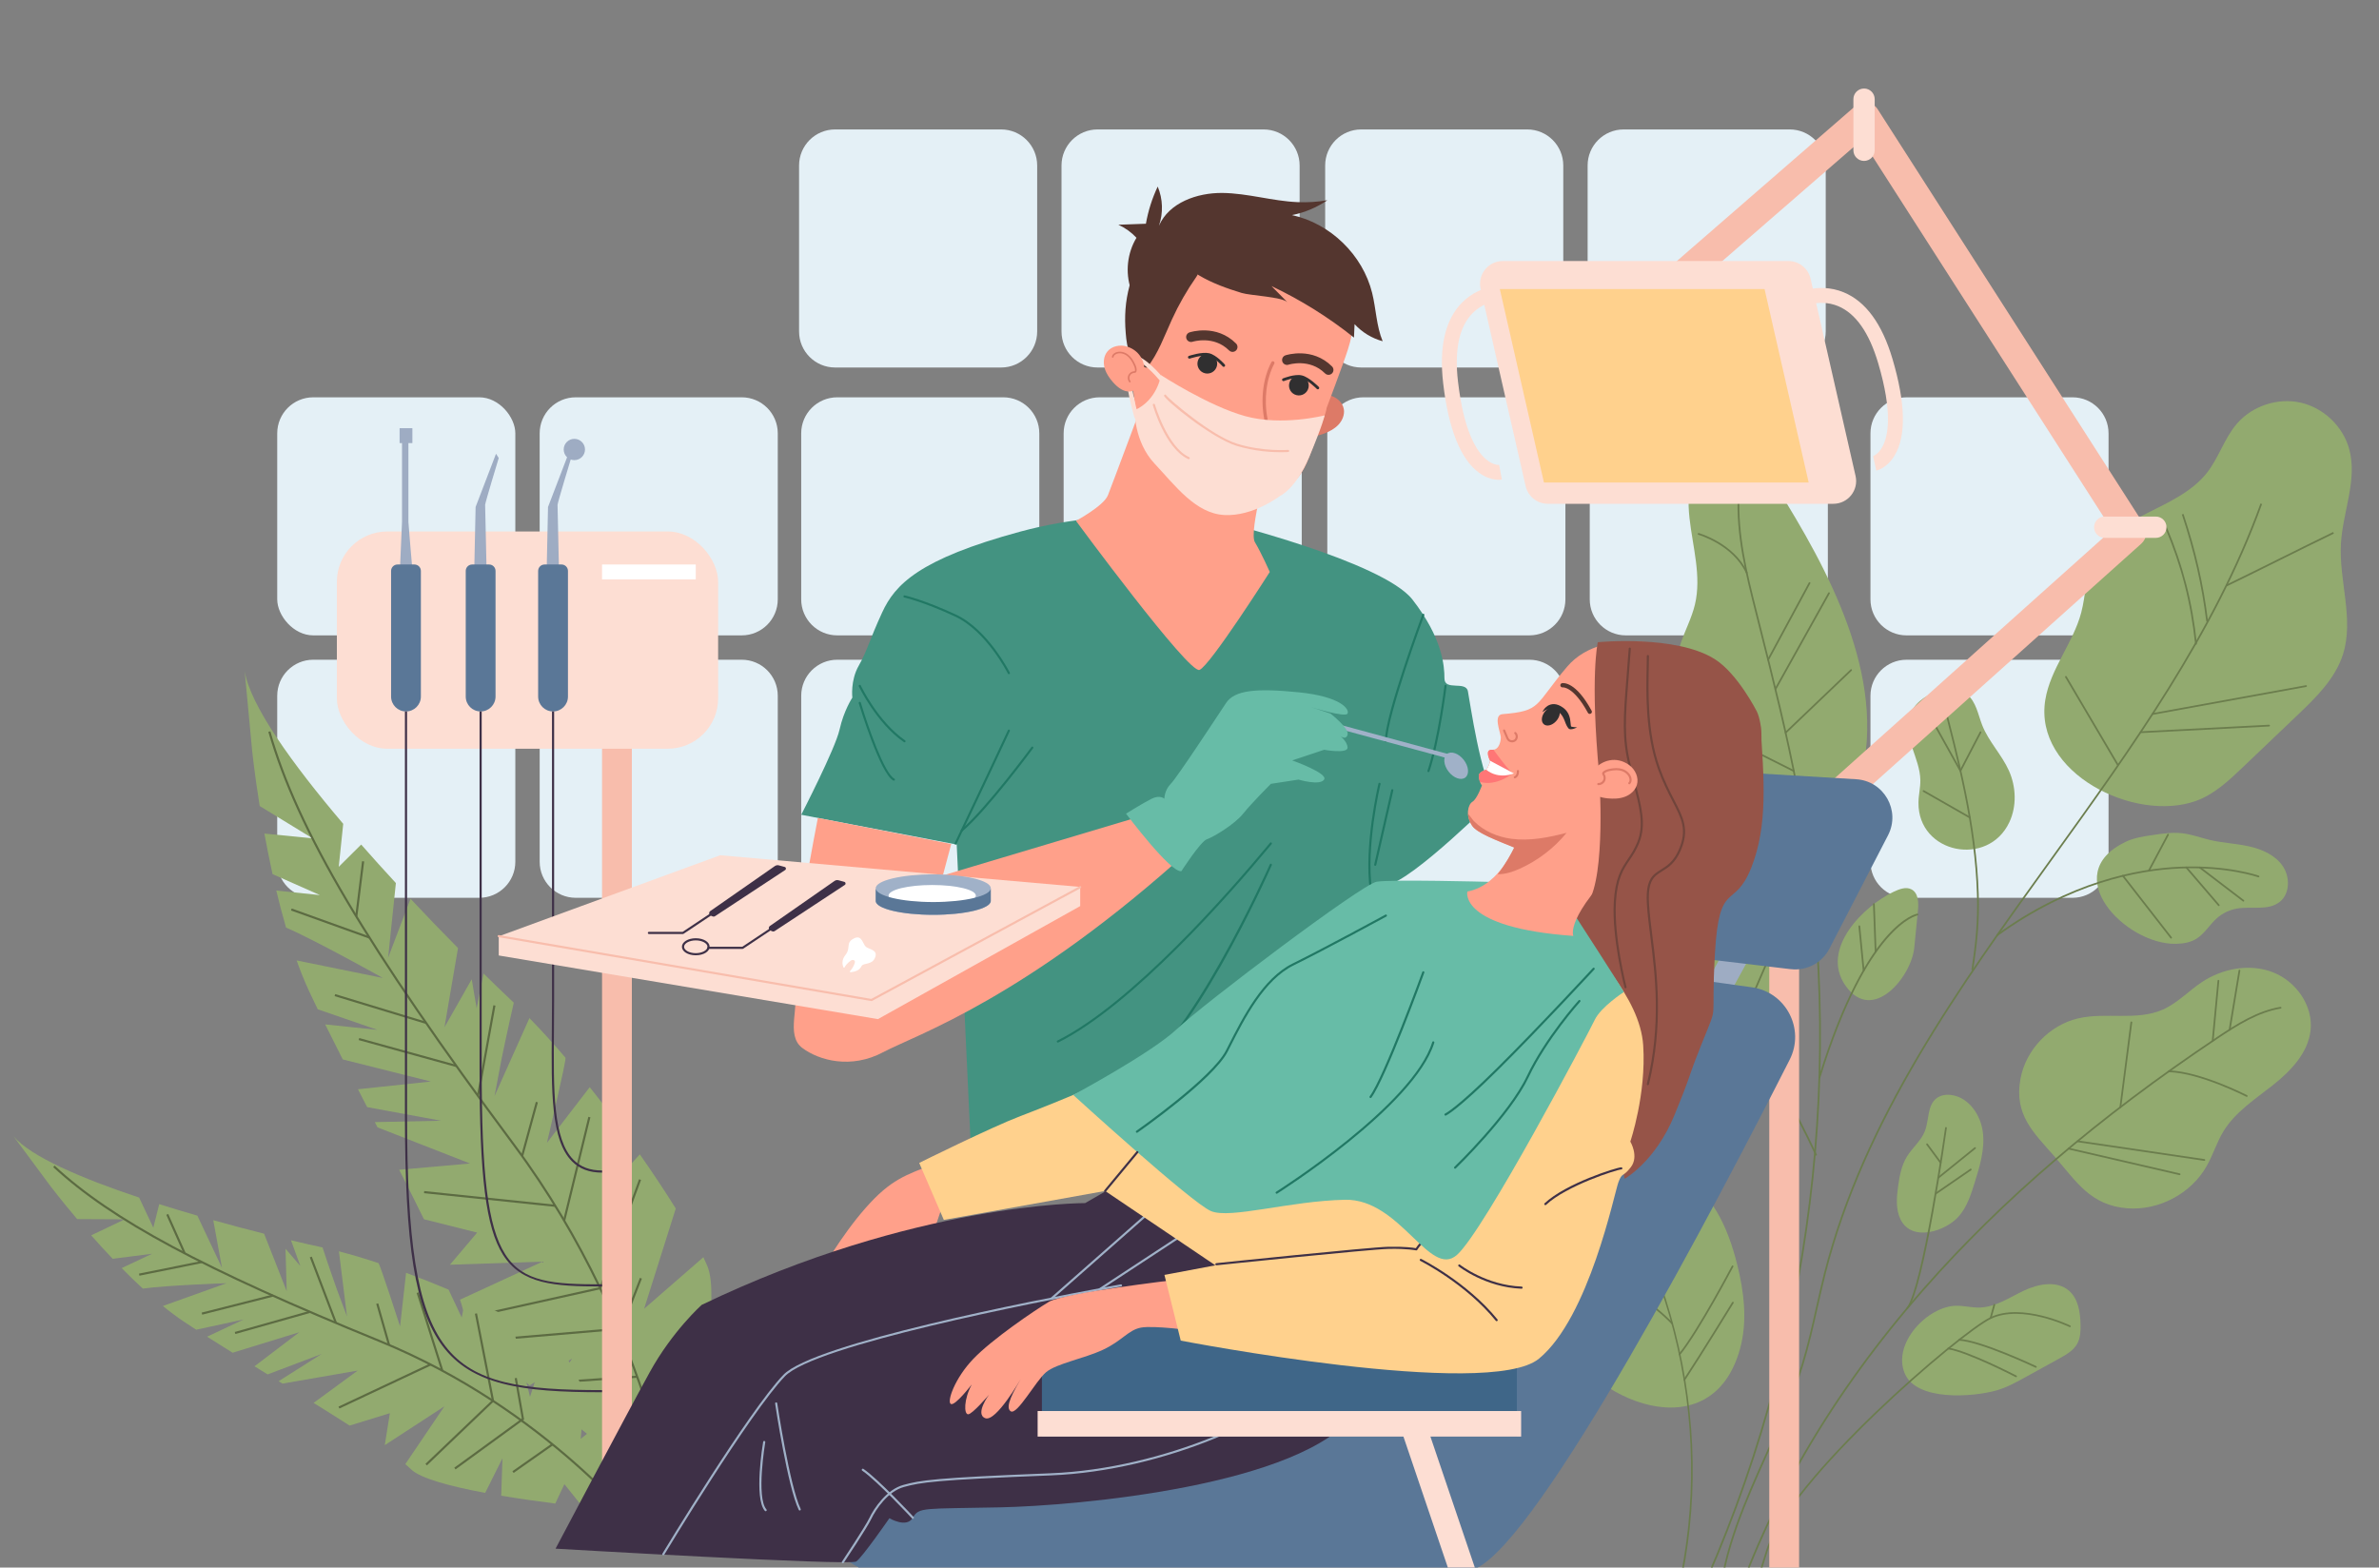 <?xml version="1.0" encoding="UTF-8"?> <svg xmlns="http://www.w3.org/2000/svg" xmlns:xlink="http://www.w3.org/1999/xlink" id="_Layer_" data-name="&amp;lt;Layer&amp;gt;" viewBox="0 0 1711.24 1127.73"><rect x="0" y="0" width="1711.24" height="1127.73" fill="#808080" stroke="none"/><defs><style> .cls-1 { fill: none; } .cls-2 { clip-path: url(#clippath); } .cls-3 { fill: #f8bdac; } .cls-4 { fill: #ffa08a; } .cls-5 { fill: #fff; } .cls-6 { fill: #ffd18d; } .cls-7 { fill: #e4f0f6; } .cls-8 { fill: #fdded3; } .cls-9 { fill: #ff7676; } .cls-10 { fill: #6b7d4d; } .cls-11 { fill: #67bca7; } .cls-12 { fill: #a0b1c8; } .cls-13 { fill: #9eacc3; } .cls-14 { fill: #302f30; } .cls-15 { fill: #92aa6f; } .cls-16 { fill: #dd7a67; } .cls-17 { fill: #217864; } .cls-18 { fill: #3f6688; } .cls-19 { fill: #439381; } .cls-20 { fill: #3e3047; } .cls-21 { fill: #965448; } .cls-22 { fill: #54362f; } .cls-23 { fill: #70443b; } .cls-24 { fill: #5c6b42; } .cls-25 { fill: #5a7797; } .cls-26 { fill: #77443d; } </style><clipPath id="clippath"><polyline class="cls-1" points="1792.04 -41.27 -55.68 -41.27 -55.68 1127.73 1792.04 1127.73"></polyline></clipPath></defs><g><g><path class="cls-7" d="M414.11,285.83h119.43c14.3,0,25.92,11.61,25.92,25.92v119.43c0,14.31-11.61,25.92-25.92,25.92h-119.43c-14.31,0-25.92-11.61-25.92-25.92v-119.43c0-14.31,11.61-25.92,25.92-25.92Z"></path><path class="cls-7" d="M414.11,474.62h119.43c14.3,0,25.92,11.61,25.92,25.92v119.43c0,14.31-11.61,25.92-25.92,25.92h-119.42c-14.31,0-25.92-11.61-25.92-25.92v-119.43c0-14.3,11.61-25.92,25.92-25.92Z"></path><rect class="cls-7" x="199.41" y="285.83" width="171.27" height="171.27" rx="25.92" ry="25.92"></rect><path class="cls-7" d="M225.33,474.62h119.43c14.31,0,25.92,11.61,25.92,25.92v119.43c0,14.31-11.61,25.92-25.92,25.92h-119.43c-14.31,0-25.92-11.61-25.92-25.92v-119.43c0-14.3,11.61-25.92,25.92-25.92Z"></path></g><g><path class="cls-7" d="M791.01,285.83h119.43c14.3,0,25.92,11.61,25.92,25.92v119.43c0,14.3-11.61,25.92-25.92,25.92h-119.43c-14.31,0-25.92-11.61-25.92-25.92v-119.43c0-14.3,11.61-25.92,25.92-25.92Z"></path><path class="cls-7" d="M791.01,474.62h119.43c14.3,0,25.92,11.61,25.92,25.92v119.43c0,14.3-11.61,25.92-25.92,25.92h-119.43c-14.31,0-25.92-11.61-25.92-25.92v-119.43c0-14.3,11.61-25.92,25.92-25.92Z"></path><path class="cls-7" d="M602.23,285.83h119.43c14.3,0,25.92,11.61,25.92,25.92v119.43c0,14.31-11.61,25.92-25.92,25.92h-119.43c-14.3,0-25.92-11.61-25.92-25.92v-119.43c0-14.31,11.61-25.92,25.92-25.92Z"></path><path class="cls-7" d="M602.23,474.62h119.43c14.3,0,25.92,11.61,25.92,25.92v119.43c0,14.31-11.61,25.92-25.92,25.92h-119.42c-14.3,0-25.92-11.61-25.92-25.92v-119.43c0-14.3,11.61-25.92,25.92-25.92Z"></path></g><g><path class="cls-7" d="M1169.44,285.83h119.43c14.3,0,25.92,11.61,25.92,25.92v119.43c0,14.31-11.61,25.92-25.92,25.92h-119.43c-14.31,0-25.92-11.61-25.92-25.92v-119.43c0-14.3,11.61-25.92,25.92-25.92Z"></path><path class="cls-7" d="M1169.44,474.62h119.43c14.3,0,25.92,11.61,25.92,25.92v119.43c0,14.31-11.61,25.92-25.92,25.92h-119.42c-14.31,0-25.92-11.61-25.92-25.92v-119.43c0-14.3,11.61-25.92,25.92-25.92Z"></path><path class="cls-7" d="M980.66,285.83h119.43c14.3,0,25.92,11.61,25.92,25.92v119.43c0,14.31-11.61,25.92-25.92,25.92h-119.43c-14.3,0-25.92-11.61-25.92-25.92v-119.43c0-14.31,11.61-25.92,25.92-25.92Z"></path><path class="cls-7" d="M980.66,474.62h119.43c14.3,0,25.92,11.61,25.92,25.92v119.43c0,14.31-11.61,25.92-25.92,25.92h-119.42c-14.3,0-25.92-11.61-25.92-25.92v-119.43c0-14.3,11.61-25.92,25.92-25.92Z"></path></g><g><path class="cls-7" d="M789.48,93.12h119.43c14.3,0,25.92,11.61,25.92,25.92v119.43c0,14.31-11.61,25.92-25.92,25.92h-119.43c-14.3,0-25.92-11.61-25.92-25.92V119.04c0-14.3,11.61-25.92,25.92-25.92Z"></path><path class="cls-7" d="M600.7,93.12h119.43c14.3,0,25.92,11.61,25.92,25.92v119.43c0,14.3-11.61,25.92-25.92,25.92h-119.43c-14.3,0-25.92-11.61-25.92-25.92V119.04c0-14.31,11.61-25.92,25.92-25.92Z"></path></g><g><path class="cls-7" d="M1167.91,93.12h119.43c14.31,0,25.92,11.61,25.92,25.92v119.42c0,14.31-11.61,25.92-25.92,25.92h-119.43c-14.3,0-25.92-11.61-25.92-25.92V119.04c0-14.3,11.61-25.92,25.92-25.92Z"></path><path class="cls-7" d="M979.13,93.12h119.43c14.3,0,25.92,11.61,25.92,25.92v119.43c0,14.31-11.61,25.92-25.92,25.92h-119.43c-14.31,0-25.92-11.62-25.92-25.92V119.04c0-14.3,11.61-25.92,25.92-25.92Z"></path></g><g><path class="cls-7" d="M1371.35,285.83h119.43c14.31,0,25.92,11.61,25.92,25.92v119.43c0,14.31-11.61,25.92-25.92,25.92h-119.42c-14.3,0-25.92-11.61-25.92-25.92v-119.43c0-14.3,11.61-25.91,25.91-25.91Z"></path><path class="cls-7" d="M1371.35,474.62h119.43c14.3,0,25.92,11.61,25.92,25.92v119.43c0,14.31-11.61,25.92-25.92,25.92h-119.42c-14.31,0-25.92-11.61-25.92-25.92v-119.43c0-14.3,11.61-25.91,25.91-25.91Z"></path></g></g><g class="cls-2"><g><path class="cls-15" d="M1471.21,503.48c3.63-22.4,20.01-40.79,25.83-62.73,3.45-13.04,3.12-27.16,8.91-39.34,14.82-31.16,60.12-34.09,81.48-61.2,8.56-10.86,12.55-24.85,21.56-35.34,11.03-12.86,29.39-18.93,45.92-15.2,16.52,3.73,30.49,17.12,34.92,33.46,5.99,22.11-4.62,45.04-5.96,67.91-1.56,26.72,9.58,54.26,1.45,79.76-5.58,17.5-19.36,30.94-32.66,43.62-13.15,12.54-26.31,25.09-39.46,37.63-10.06,9.6-20.54,19.46-33.62,24.15-44.07,15.81-116.9-20.03-108.37-72.72Z"></path><path class="cls-15" d="M1445.37,591.47c5.38-11.53,4.87-25.39-.32-37-5.16-11.54-14.53-20.87-19.17-32.62-3.11-7.85-4.41-17.17-11.09-22.34-6-4.64-14.57-4.28-21.76-1.87-8.61,2.88-16.71,8.92-19.5,17.56-4.84,15.03,7.57,30.25,7.8,46.03,.08,5.41-1.3,10.76-1.35,16.17-.38,36.79,50.13,46.78,65.4,14.05Z"></path><path class="cls-15" d="M1231.58,557.27c-24.48-24-33.58-62.44-22.48-94.86,3.16-9.24,7.81-17.99,10.08-27.49,4.86-20.35-1.63-41.44-3.91-62.24-1.2-11.04-1.12-22.61,3.48-32.72,4.61-10.1,14.65-18.36,25.75-18,14.37,.46,24.41,13.91,32.03,26.1,20.29,32.46,39.63,65.82,52.6,101.84,12.7,35.27,19.07,74.17,9.12,110.31-12.06,43.82-84.08,19.2-106.67-2.95Z"></path><path class="cls-15" d="M1362.14,641.55c4.05-1.9,8.85-3.81,12.81-1.72,5.07,2.67,5.2,9.76,4.63,15.45-.88,8.84-1.75,17.68-2.63,26.52-2.08,21.04-29.94,54.84-49.33,27.48-18.82-26.55,13.2-57.7,34.52-67.73Z"></path><path class="cls-15" d="M1280.44,693.16c-4.81-20.7-18.58-39.15-37.06-49.66-8.52-4.84-17.88-8.02-26.51-12.64-8.82-4.71-16.84-10.88-25.92-15.04-9.09-4.16-19.89-6.13-29.01-2.02-14.24,6.42-18.77,25.58-13.95,40.44,4.8,14.86,16.38,26.38,27.5,37.34,4.16,4.1,8.39,8.32,11.01,13.55,2.93,5.85,3.62,12.52,5.12,18.89,4.16,17.64,15.63,34.04,32.16,41.46,46.94,21.08,65.03-36.35,56.67-72.34Z"></path><path class="cls-15" d="M1119.6,957.59c-4.05-8.61-6.89-18.19-5.43-27.6,1.57-10.06,7.82-18.77,10.44-28.6,5.35-20.1-5.02-40.54-12.39-59.98-7.37-19.45-10.68-44.45,4.73-58.41,15.01-13.59,39.94-8.12,55.3,5.06,15.36,13.18,24.43,32.04,36.33,48.43,8.57,11.81,18.73,22.49,26.2,35.02,7.03,11.8,11.49,24.96,14.82,38.29,4.93,19.71,7.44,40.63,2.11,60.23-20.21,74.38-107.91,38.95-132.12-12.43Z"></path><path class="cls-15" d="M1367.1,877.3c-3.56-7.27-2.88-15.83-1.77-23.85,1.02-7.4,2.41-14.96,6.31-21.33,3.93-6.43,10.25-11.39,12.97-18.42,3.09-7.99,1.61-18.53,8.46-23.66,3.1-2.32,7.26-2.81,11.08-2.19,12.21,1.99,20.58,14.32,22.13,26.59,1.55,12.27-2.18,24.53-5.86,36.33-2.65,8.5-5.43,17.25-11.21,24.02-9.42,11.04-34.02,19.05-42.12,2.5Z"></path><path class="cls-15" d="M1453.35,776.11c3.83-20.86,20.84-38.67,41.49-43.47,20-4.64,42.1,1.99,60.88-6.31,10.51-4.64,18.55-13.42,28.12-19.78,14.88-9.87,34.41-13.55,51.06-7.08,16.65,6.46,29.08,24.04,27.12,41.79-1.8,16.24-14.21,29.18-27.01,39.33-12.8,10.15-27.1,19.3-35.62,33.24-4.86,7.96-7.55,17.07-12.16,25.17-11.22,19.74-34.36,32.03-57,30.27-26.64-2.06-36.78-19.44-52.43-37.32-15.06-17.21-29.21-29.93-24.45-55.84Z"></path><path class="cls-15" d="M1407.56,939.38c5.51,.01,10.96,1.45,16.48,1.3,11.44-.32,21.44-7.28,31.79-12.18,10.35-4.9,23.75-7.44,32.41,.05,6.61,5.72,8.08,15.32,8.31,24.06,.13,4.82-.04,9.88-2.38,14.1-2.71,4.9-7.87,7.84-12.77,10.55-8.15,4.5-16.29,8.99-24.44,13.48-6.81,3.76-13.69,7.55-21.18,9.64-16.64,4.65-56.93,7.82-65.6-12.14-9.39-21.62,16.55-48.9,37.38-48.86Z"></path><path class="cls-15" d="M1564.97,679.01c5.05-.08,10.24-.85,14.58-3.43,6.14-3.64,9.77-10.31,15.11-15.03,4.04-3.57,9.09-5.99,14.41-6.91,10.42-1.79,22.52,1.75,30.78-4.83,7.43-5.93,7.5-18,2.09-25.83-5.4-7.82-14.77-12-24.05-14.07-9.28-2.08-18.89-2.43-28.15-4.6-6.65-1.56-13.1-4.04-19.88-4.84-7.08-.83-14.23,.21-21.28,1.25-6.74,.99-13.59,2.03-19.72,4.97-48.82,23.46,.07,73.88,36.1,73.31Z"></path><path class="cls-10" d="M1235.98,1152.88l1.25,.1c3.02-37.56,18.85-72.79,34.15-106.85,9.35-20.82,19.03-42.34,25.79-64.33,4.14-13.47,7.27-27.44,10.31-40.95,1.82-8.1,3.71-16.48,5.78-24.66,28.14-110.77,96.77-205.98,163.13-298.06,57.57-79.88,117.11-162.47,150.76-255.5l-1.17-.42c-33.59,92.86-93.07,175.39-150.59,255.19-66.44,92.18-135.14,187.49-163.34,298.48-2.08,8.2-3.97,16.59-5.79,24.7-3.03,13.48-6.16,27.43-10.28,40.85-6.74,21.92-16.39,43.41-25.73,64.19-15.35,34.16-31.22,69.48-34.26,107.26Z"></path><path class="cls-10" d="M1587.04,447.2l1.23-.15c-3.28-26.55-8.73-50.4-17.65-77.33l-1.18,.39c8.89,26.85,14.32,50.62,17.6,77.09Z"></path><path class="cls-10" d="M1579.39,463.79c.08,.03,.18,.04,.27,.03,.34-.04,.59-.34,.56-.69-3.07-29.69-9.95-56.37-21.64-83.95-.13-.32-.5-.46-.82-.33-.32,.14-.46,.5-.33,.82,11.64,27.46,18.49,54.02,21.55,83.59,.02,.25,.19,.45,.41,.52Z"></path><path class="cls-10" d="M1601.8,421.82c12.44-6.03,25.69-12.61,38.5-18.98,12.81-6.36,26.06-12.94,38.49-18.97l-.55-1.12c-12.44,6.03-25.69,12.61-38.5,18.98-12.81,6.36-26.05,12.94-38.49,18.97l.54,1.12Z"></path><path class="cls-10" d="M1523.08,550.72c.17,.06,.36,.05,.52-.05,.3-.18,.4-.56,.22-.85l-37.26-63.2c-.17-.3-.56-.39-.86-.22-.29,.17-.39,.55-.22,.85l37.26,63.2c.08,.13,.2,.23,.33,.27Z"></path><path class="cls-10" d="M1548.18,514.24c.1,.04,.21,.05,.32,.03l110.41-20.1c.34-.06,.56-.38,.5-.72-.06-.34-.38-.56-.72-.5l-110.41,20.1c-.34,.06-.56,.39-.5,.72,.04,.22,.2,.4,.4,.47Z"></path><path class="cls-10" d="M1539.56,527.35c.08,.03,.16,.04,.24,.04l92.41-4.75c.34-.02,.61-.31,.59-.66-.02-.34-.31-.61-.66-.59l-92.41,4.75c-.34,.02-.61,.31-.59,.65,.01,.26,.18,.47,.41,.55Z"></path><path class="cls-10" d="M1418.53,698.03s.08,.02,.12,.03c.34,.05,.66-.18,.71-.52,2.95-19.25,4.53-34.31,3.93-54.32-1.49-49.28-14.01-97.11-26.12-143.37-.09-.33-.43-.53-.76-.44-.33,.08-.53,.43-.44,.76,12.09,46.19,24.59,93.95,26.08,143.09,.6,19.92-.98,34.92-3.92,54.1-.04,.3,.13,.58,.41,.68Z"></path><path class="cls-10" d="M1409.94,555.13c.07,.03,.14,.04,.22,.04,.23,0,.44-.13,.54-.34l14.47-27.77c.16-.31,.04-.68-.26-.84-.3-.15-.68-.04-.84,.26l-13.93,26.75-25.56-45.84c-.17-.3-.54-.4-.85-.24-.3,.17-.41,.55-.24,.85l26.12,46.84c.08,.13,.2,.23,.34,.28Z"></path><path class="cls-10" d="M1416.65,588.68c.28,.1,.59-.01,.75-.28,.17-.3,.07-.68-.23-.85l-33.22-19.01c-.29-.16-.68-.07-.85,.23-.17,.3-.07,.68,.23,.85l33.22,19.01s.06,.03,.1,.05Z"></path><path class="cls-10" d="M1436.44,673.33c.19,.07,.4,.04,.57-.08,52.23-37.78,100.41-47.21,131.64-48.47,33.52-1.35,55.15,6.16,55.72,6.36t.01,0c.32,.11,.68-.05,.79-.38,.12-.32-.05-.68-.38-.8,0,0,0,0,0,0-.57-.2-22.43-7.79-56.19-6.43-31.39,1.27-79.84,10.74-132.32,48.7-.28,.2-.34,.59-.14,.87,.08,.11,.18,.18,.3,.23Z"></path><path class="cls-10" d="M1613.49,648.59c.25,.09,.54,.01,.7-.21,.21-.27,.16-.66-.12-.87l-31.37-23.93c-.27-.21-.67-.16-.87,.12-.21,.27-.16,.66,.11,.87l31.37,23.93c.05,.04,.11,.07,.17,.09Z"></path><path class="cls-10" d="M1595.79,651.81c.2,.07,.44,.04,.61-.11,.26-.23,.29-.62,.06-.88l-23.33-27.18c-.22-.26-.62-.29-.88-.07-.26,.23-.29,.62-.07,.88l23.33,27.18c.07,.08,.17,.14,.27,.18Z"></path><path class="cls-10" d="M1545.52,626.94c.29,.1,.61-.02,.76-.29l13.77-25.9c.16-.3,.05-.68-.25-.84-.3-.15-.68-.05-.84,.25l-13.77,25.9c-.16,.31-.05,.68,.25,.84,.03,.01,.06,.03,.08,.04Z"></path><path class="cls-10" d="M1561.49,675.19c.19,.07,.41,.04,.59-.09,.27-.21,.32-.6,.11-.87l-34.7-44.58c-.21-.27-.6-.32-.88-.11-.27,.21-.32,.6-.11,.87l34.7,44.57c.08,.1,.17,.17,.28,.21Z"></path><path class="cls-10" d="M1220.18,1153c.3,.1,.64-.03,.77-.33,83.53-181.1,109.29-388.79,72.54-584.82-7.41-39.53-17.43-79.18-27.12-117.53l-2.83-11.21c-6.43-25.5-13.72-54.4-12.27-83.07,.02-.34-.24-.63-.59-.65-.34-.02-.64,.25-.66,.59-1.45,28.87,5.86,57.86,12.31,83.44l2.83,11.21c9.68,38.33,19.7,77.96,27.1,117.45,36.7,195.77,10.97,403.19-72.45,584.07-.14,.31,0,.68,.31,.83,.02,0,.04,.02,.06,.02Z"></path><path class="cls-10" d="M1256.22,412.58c.15,.05,.32,.05,.47-.02,.31-.14,.45-.51,.3-.83-9.69-20.92-34.77-28.15-35.01-28.22-.33-.09-.68,.1-.77,.43-.09,.33,.09,.68,.43,.77,.25,.07,24.78,7.16,34.22,27.54,.08,.16,.21,.27,.36,.32Z"></path><path class="cls-10" d="M1271.64,475.18c.28,.1,.61-.02,.75-.29l29.79-55.18c.16-.3,.05-.68-.25-.84-.3-.15-.68-.05-.85,.25l-29.79,55.18c-.16,.3-.05,.68,.25,.84,.03,.02,.06,.03,.09,.04Z"></path><path class="cls-10" d="M1276.87,496.37c.28,.1,.6-.02,.75-.28l38.54-69.06c.17-.3,.06-.68-.24-.85-.3-.16-.68-.06-.85,.24l-38.54,69.06c-.17,.3-.06,.68,.24,.85,.03,.02,.06,.03,.1,.05Z"></path><path class="cls-10" d="M1284.2,527.69c.22,.07,.47,.03,.64-.14l47.14-45.04c.25-.24,.26-.63,.02-.88-.23-.25-.63-.26-.88-.02l-47.14,45.04c-.25,.24-.26,.63-.02,.88,.07,.07,.15,.12,.24,.16Z"></path><path class="cls-10" d="M1290.09,555.24c.29,.1,.62-.02,.76-.31,.15-.31,.03-.69-.28-.84l-77.2-38.72c-.3-.16-.68-.03-.84,.28-.15,.31-.03,.68,.28,.84l77.19,38.72s.05,.02,.07,.03Z"></path><path class="cls-10" d="M1306.09,831.34c.15,.05,.32,.05,.47-.02,.31-.14,.45-.52,.3-.83-30.27-65.2-71.16-124.25-121.55-175.52-.24-.24-.64-.25-.88,0-.24,.24-.25,.64,0,.88,50.29,51.16,91.1,110.1,121.31,175.17,.08,.16,.21,.27,.36,.32Z"></path><path class="cls-10" d="M1211.21,684.77c.1,.04,.22,.05,.33,.02,.34-.07,.55-.4,.49-.73-3.9-19.19-1.1-52.77-1.07-53.1,.03-.34-.22-.65-.57-.68-.35-.03-.64,.23-.68,.57-.03,.34-2.84,34.1,1.09,53.46,.05,.22,.21,.39,.41,.46Z"></path><path class="cls-10" d="M1222.38,698.03c.1,.04,.2,.05,.31,.03,.34-.06,.57-.38,.51-.72-4.36-26.5,.94-56.61,.99-56.92,.06-.34-.17-.66-.5-.72-.34-.06-.66,.16-.72,.5-.05,.3-5.39,30.63-1,57.34,.04,.23,.2,.41,.41,.49Z"></path><path class="cls-10" d="M1251.74,736.85c.3,.11,.65-.04,.78-.34l21.62-49.89c.13-.32,0-.68-.33-.82-.3-.15-.69,0-.82,.33l-21.62,49.88c-.14,.32,0,.68,.32,.82,.01,0,.03,.01,.04,.02Z"></path><path class="cls-10" d="M1194.38,722.95c.08,.03,.18,.04,.27,.03l43.99-4.56c.34-.04,.59-.34,.55-.68-.04-.35-.35-.59-.68-.56l-43.99,4.56c-.34,.04-.59,.34-.56,.68,.03,.24,.2,.44,.41,.52Z"></path><path class="cls-10" d="M1308.54,775.83s.02,0,.03,0c.33,.1,.68-.08,.78-.41,33.87-109.97,69.71-116.85,70.07-116.91,.34-.05,.57-.37,.52-.71-.06-.34-.38-.57-.71-.52-.38,.06-9.43,1.64-22.77,17.02-12.21,14.08-30.51,42.99-48.3,100.75-.1,.32,.08,.66,.39,.77Z"></path><path class="cls-10" d="M1348.96,685.28c.07,.03,.15,.04,.23,.04,.35-.01,.61-.3,.6-.65l-1.26-34.29c0-.34-.3-.61-.65-.6-.34,.01-.61,.3-.6,.65l1.27,34.29c.01,.26,.18,.48,.42,.56Z"></path><path class="cls-10" d="M1340.34,698.82c.08,.03,.17,.04,.26,.03,.35-.04,.6-.34,.56-.68l-3.11-31.88c-.04-.34-.34-.6-.68-.56-.34,.03-.59,.34-.56,.68l3.11,31.88c.02,.25,.19,.45,.41,.53Z"></path><path class="cls-10" d="M1206.93,1145.39s.05,.02,.07,.02c.34,.08,.67-.13,.75-.46,14.04-60.32,13.05-125.08-2.85-187.29-15.91-62.21-46.13-119.5-87.4-165.67-.22-.25-.62-.28-.88-.05-.26,.23-.28,.62-.05,.88,84.11,94.1,118.58,228.92,89.97,351.84-.07,.31,.11,.62,.4,.73Z"></path><path class="cls-10" d="M1166.18,862.71c.1,.04,.21,.05,.32,.02,.34-.06,.56-.39,.49-.73l-15.88-81.98c-.07-.34-.4-.56-.73-.49-.34,.07-.56,.39-.49,.73l15.88,81.98c.05,.23,.21,.4,.41,.47Z"></path><path class="cls-10" d="M1189.55,912.85c.27,.09,.58,0,.74-.26l32.01-52.5c.18-.3,.08-.68-.21-.86-.3-.17-.68-.08-.86,.21l-32.01,52.51c-.18,.3-.09,.68,.21,.86,.04,.02,.08,.04,.12,.06Z"></path><path class="cls-10" d="M1202.57,952.66c.22,.08,.47,.03,.64-.14,.25-.24,.26-.63,.02-.88-27.89-29.01-75.5-45.32-75.96-45.48-.33-.11-.68,.07-.79,.39-.11,.32,.09,.66,.39,.79,.47,.18,47.79,16.37,75.47,45.16,.07,.07,.15,.12,.24,.16Z"></path><path class="cls-10" d="M1207.94,974.9c.24,.09,.52,.02,.69-.2,14.03-17.47,37.93-62.94,38.18-63.4,.16-.3,.04-.68-.26-.84-.3-.15-.68-.04-.84,.26-.24,.46-24.09,45.82-38.04,63.2-.22,.27-.18,.66,.09,.87,.06,.05,.12,.08,.18,.1Z"></path><path class="cls-10" d="M1211.39,993.23c.26,.09,.57,0,.72-.25,12.89-19.62,34.69-55.18,34.91-55.53,.18-.29,.09-.68-.21-.86-.3-.17-.67-.09-.86,.21-.21,.36-22.01,35.9-34.88,55.5-.19,.29-.11,.67,.18,.86,.04,.03,.09,.05,.14,.07Z"></path><path class="cls-10" d="M1249.04,1177.7c.27,.1,.59,0,.74-.27,.24-.4,6.04-10.42,21.62-61.14,15.92-51.82,139.09-157.16,160.76-167.52,22.25-10.63,56.17,5.8,56.51,5.96,.3,.15,.68,.02,.83-.28,.15-.31,.03-.68-.28-.83-.35-.17-34.82-16.85-57.6-5.97-21.75,10.39-145.42,116.2-161.41,168.28-15.53,50.58-21.44,60.78-21.5,60.87-.18,.3-.08,.68,.22,.85,.04,.02,.08,.04,.11,.05Z"></path><path class="cls-10" d="M1409.05,964.46c.05,.02,.11,.03,.17,.03,15.43,.81,54.55,19.25,54.95,19.44,.28,.15,.68,.02,.83-.3,.15-.31,.02-.68-.29-.83-1.61-.76-39.74-18.73-55.41-19.55-.34-.02-.64,.24-.66,.59-.01,.28,.16,.53,.42,.62Z"></path><path class="cls-10" d="M1449.99,990.76c.29,.1,.62-.02,.76-.3,.16-.31,.04-.68-.27-.84-1.41-.73-34.68-17.89-48.96-20.12-.34-.06-.66,.18-.71,.52-.05,.34,.2,.66,.52,.71,14.08,2.21,48.23,19.82,48.58,20,.03,.01,.05,.03,.08,.04Z"></path><path class="cls-10" d="M1431.69,948.79s.03,0,.04,.01c.33,.09,.67-.1,.77-.43l2.64-9.55c.09-.33-.14-.69-.43-.77-.33-.09-.68,.1-.77,.43l-2.64,9.55c-.09,.32,.09,.65,.39,.75Z"></path><path class="cls-10" d="M1232.67,1176.96h0c1.58,.55,3.16,.45,4.68-.31,4.21-2.09,6.51-8.33,7.12-10.19,27.27-83.82,74.3-164.13,139.79-238.71,56.41-64.24,125.46-123.33,211.09-180.66,14.6-9.78,29.04-18.78,45.22-21.51,.34-.06,.57-.38,.51-.72-.06-.34-.38-.56-.72-.51-16.42,2.78-30.99,11.85-45.71,21.71-85.72,57.39-154.84,116.56-211.33,180.88-65.6,74.7-112.72,155.16-140.04,239.14-1.17,3.6-3.49,7.98-6.49,9.46-1.21,.6-2.46,.68-3.72,.25-.32-.11-.68,.06-.79,.38-.11,.32,.06,.68,.38,.79Z"></path><path class="cls-10" d="M1603.58,741.41s.07,.02,.11,.03c.34,.05,.66-.17,.72-.51l7.07-42.61c.06-.34-.18-.67-.51-.72-.34-.06-.66,.18-.72,.52l-7.08,42.61c-.05,.3,.13,.59,.41,.69Z"></path><path class="cls-10" d="M1591.4,749.45s.09,.03,.15,.03c.34,.03,.64-.22,.68-.56l4.12-43.31c.03-.34-.21-.64-.56-.68-.34-.03-.65,.22-.68,.56l-4.12,43.31c-.03,.29,.15,.55,.41,.65Z"></path><path class="cls-10" d="M1559.9,771.29c.06,.02,.12,.04,.19,.04,22.3,.55,55.41,17.54,55.75,17.71,.31,.14,.68,.04,.84-.27,.16-.31,.04-.68-.26-.84-.34-.17-33.71-17.28-56.29-17.85-.34,0-.63,.26-.64,.61,0,.28,.17,.51,.42,.6Z"></path><path class="cls-10" d="M1524.98,797.14s.08,.03,.13,.03c.34,.04,.66-.2,.7-.54l7.91-61.07c.05-.34-.21-.65-.54-.7-.34-.04-.65,.2-.7,.54l-7.9,61.07c-.04,.3,.14,.57,.41,.67Z"></path><path class="cls-10" d="M1494.14,821.64s.08,.03,.12,.03l91.3,13.46c.34,.05,.66-.19,.71-.53,.05-.34-.19-.66-.53-.71l-91.3-13.46c-.34-.05-.66,.18-.71,.52-.05,.3,.13,.58,.41,.68Z"></path><path class="cls-10" d="M1487.79,826.92s.05,.02,.07,.02l79.83,18.46c.34,.08,.67-.13,.75-.47,.08-.34-.15-.68-.47-.75l-79.83-18.46c-.34-.08-.67,.13-.75,.47-.07,.31,.1,.62,.4,.73Z"></path><path class="cls-10" d="M1371.82,941.64c.25,.09,.53,.01,.71-.21,11.52-15.01,27.19-125.23,27.85-129.91,.05-.34-.19-.66-.53-.7-.34-.05-.66,.19-.7,.53-.16,1.14-16.29,114.58-27.61,129.33-.21,.27-.16,.66,.11,.87,.06,.04,.11,.08,.17,.09Z"></path><path class="cls-10" d="M1393.97,847.91c.2,.07,.42,.04,.6-.1l26.5-21.4c.27-.22,.31-.61,.09-.87-.21-.27-.61-.31-.88-.09l-26.5,21.4c-.27,.21-.31,.61-.09,.88,.08,.09,.17,.16,.28,.2Z"></path><path class="cls-10" d="M1392.36,859.17c.18,.06,.39,.04,.56-.08l25.01-17.2c.28-.2,.36-.58,.16-.87-.2-.28-.58-.36-.86-.16l-25.01,17.2c-.28,.2-.36,.58-.16,.87,.08,.11,.18,.19,.31,.24Z"></path><path class="cls-10" d="M1395.76,837.08c.19,.06,.4,.04,.58-.08,.28-.21,.34-.59,.13-.87l-9.83-13.3c-.2-.28-.59-.34-.87-.13-.28,.2-.34,.59-.13,.87l9.83,13.31c.08,.1,.18,.18,.29,.22Z"></path></g><g><path class="cls-8" d="M1080.32,345.01l-1.97-10.54s-3.77,.42-8.69-3.44c-7.19-5.63-16.65-20.01-20.91-56.54-2.67-22.86,.86-39.41,10.47-49.17,10.82-10.98,25.86-9.6,26-9.59,2.95,.3,5.58-1.85,5.87-4.79,.3-2.95-1.85-5.58-4.79-5.88-.83-.08-20.35-1.87-34.73,12.73-12.01,12.2-16.55,31.69-13.48,57.94,3.84,32.94,12.49,54.58,25.71,64.32,8.47,6.24,15.72,5.11,16.52,4.96Z"></path><path class="cls-3" d="M1283.38,1144.58c-5.92,0-10.72-4.8-10.72-10.72V606.81c0-3.05,1.3-5.96,3.57-7.99l242.93-217.6-179.89-280.63-142.31,123.63c-4.47,3.88-11.25,3.41-15.13-1.06-3.88-4.47-3.41-11.25,1.06-15.13l151.68-131.76c2.35-2.04,5.48-2.96,8.56-2.52,3.09,.44,5.82,2.2,7.5,4.83l191.52,298.76c2.84,4.43,2.04,10.27-1.88,13.78l-246.16,220.49v522.25c0,5.92-4.8,10.72-10.73,10.72Z"></path><path class="cls-8" d="M1286.4,187.78h-205.4c-10.52,0-18.31,9.77-15.97,20.03l32.36,141.89c1.7,7.45,8.33,12.74,15.97,12.74h205.4c10.52,0,18.31-9.77,15.97-20.03l-32.36-141.89c-1.7-7.45-8.33-12.74-15.98-12.74Z"></path><polygon class="cls-6" points="1269.27 207.97 1078.84 207.97 1110.58 347.12 1301 347.12 1269.27 207.97"></polygon><path class="cls-8" d="M1349.66,338.56l-2.33-10.47s3.63-1.1,6.64-6.57c4.4-8,7.46-24.94-2.96-60.21-6.52-22.08-16.26-35.91-28.93-41.12-14.26-5.85-27.55,1.32-27.68,1.39-2.59,1.43-5.85,.49-7.29-2.1-1.43-2.59-.49-5.85,2.11-7.29,.72-.4,17.98-9.71,36.93-1.92,15.83,6.5,27.66,22.65,35.15,48,9.4,31.81,9.94,55.11,1.6,69.25-5.34,9.06-12.45,10.87-13.24,11.04Z"></path><path class="cls-8" d="M1340.83,63.68h0c-4.23,0-7.66,3.43-7.66,7.66v36.77c0,4.23,3.43,7.66,7.66,7.66h0c4.23,0,7.66-3.43,7.66-7.66v-36.77c0-4.23-3.43-7.66-7.66-7.66Z"></path><path class="cls-8" d="M1558.39,379.29h0c0-4.23-3.43-7.66-7.66-7.66h-36.77c-4.23,0-7.66,3.43-7.66,7.66h0c0,4.23,3.43,7.66,7.66,7.66h36.77c4.23,0,7.66-3.43,7.66-7.66Z"></path></g><g><path class="cls-15" d="M246.88,592.66l-3.22,30.94,16.14-16.01c8.18,9.31,16.56,18.6,24.96,27.7l-5.6,53.77,16.13-42.45c11.7,12.46,23.26,24.41,34.16,35.44l-9.75,56.99,19.61-34.55,3.54,20.96,4.94-25.09c7.98,7.84,15.33,14.93,21.79,21.01-4.15,17.87-8.77,40.26-8.77,40.26l-5.09,26.92,25.1-56.12c8.57,8.76,17.28,18.39,25.94,28.53,.89,1.06-13.37,61.25-13.37,61.25l30.81-40.08c8.92,11.21,17.62,22.71,25.86,34.05l-3,28.78,13.16-14.51c9.64,13.77,18.41,27.04,25.86,38.99l-22.78,72.14,42.64-37.11c1.12,2.34,2.09,4.48,2.88,6.39,4.32,10.58,3.36,31.22,.03,54.52l-25.3,34.35,19.77-2.68c-8.37,41.68-19.99,81.53-19.99,81.53,0,0-12.92-9.44-31.18-23.51l-3.58-26.96-16.71,11.11c-12.7-10.08-26.41-21.25-39.47-32.48l19.15-29.38-30.61,19.36c-24.82-22.11-45.14-43.17-48.03-55-.46-1.91-1.16-4.17-2.03-6.7l59.34-27.36-66.56,2.22,19.56-23.12-38.25-9.59c-5.53-11.27-11.57-23.28-17.83-35.61l50.96-4.51-66.54-26c-.65-1.26-1.29-2.52-1.94-3.78l47.66-.98-53.19-9.8c-2.21-4.32-4.41-8.61-6.59-12.85l52.43-5.56-63.37-15.89c-4.47-8.81-8.73-17.27-12.66-25.2l37.58,3.92-42.92-14.8c-2.05-4.21-3.98-8.23-5.75-12.01-3.38-7.19-6.52-14.98-9.44-23.12l62.01,12.59s-48.68-27.26-69.62-36.22c-2.56-8.81-4.89-17.77-7.01-26.66l31.37,3.27-34.08-15.09c-2.22-10.1-4.16-19.94-5.85-29.18l34.64,3.44-38.02-23.25c-3.73-23.33-5.39-39.35-5.39-39.35l-5.42-57.75c3.88,24.52,34.04,66.58,70.9,109.92Z"></path><path class="cls-24" d="M487.15,1106.03c-.16-1.44-16.97-145.99-117.99-281.84-106.33-143-155.72-226.45-176.15-297.64l1.47-.42c20.38,71,69.7,154.32,175.91,297.15,101.27,136.2,118.13,281.14,118.29,282.59l-1.53,.17Z"></path><polygon class="cls-24" points="347.54 946.23 347.2 944.74 431.23 926.07 459.67 848.35 461.11 848.88 432.38 927.38 347.54 946.23"></polygon><rect class="cls-24" x="376.56" y="840.11" width="76.63" height="1.53" transform="translate(-500.3 1044.95) rotate(-76.31)"></rect><rect class="cls-24" x="360.73" y="811.49" width="40.24" height="1.53" transform="translate(-503.1 965.31) rotate(-74.7)"></rect><rect class="cls-24" x="272.92" y="691.65" width="1.53" height="68.55" transform="translate(-500.47 776.45) rotate(-73.08)"></rect><rect class="cls-24" x="292.45" y="720.83" width="1.53" height="72.66" transform="translate(-514.68 838.25) rotate(-74.56)"></rect><polygon class="cls-24" points="344.56 788.57 343.06 788.29 354.89 723.19 356.4 723.47 344.56 788.57"></polygon><rect class="cls-24" x="236.92" y="634.59" width="1.53" height="59.74" transform="translate(-468.01 663.45) rotate(-70.24)"></rect><rect class="cls-24" x="238.85" y="638.7" width="39.82" height="1.53" transform="translate(-407.74 817.39) rotate(-82.92)"></rect><rect class="cls-24" x="351.46" y="815.08" width="1.53" height="94.85" transform="translate(-542.13 1123.47) rotate(-84.05)"></rect><polygon class="cls-24" points="368.53 963.32 368.4 961.79 446.39 955.14 460.29 919.31 461.72 919.86 447.48 956.58 368.53 963.32"></polygon><rect class="cls-24" x="413.22" y="991.23" width="45.3" height="1.53" transform="translate(-66.74 32.09) rotate(-3.92)"></rect></g><g><path class="cls-15" d="M100.1,861.6l10.19,21.63,4.25-16.95c9.09,2.87,18.29,5.64,27.43,8.29l17.71,37.59-6.28-34.34c12.65,3.54,25.01,6.8,36.57,9.72l16.26,41.36-.85-30.53,10.66,12.38-6.73-18.47c8.37,1.99,16.02,3.72,22.69,5.15,4.38,13.4,10.25,29.97,10.25,29.97l7.36,19.73-5.81-46.9c9.12,2.35,18.68,5.22,28.41,8.45,1.01,.34,15.57,45.6,15.57,45.6l4.32-38.62c10.33,3.82,20.62,7.92,30.55,12.11l9.47,20.12,2.88-14.78c11.82,5.23,22.86,10.46,32.52,15.36l13.72,56.51,13.29-41.37c1.67,1.09,3.16,2.11,4.43,3.06,7.05,5.24,14.63,19.2,21.71,35.84l-2.97,32.65,11.93-9.63c11.08,30.75,19.29,61.58,19.29,61.58,0,0-12.25-1.07-29.86-3.06l-13.08-16.31-6.57,13.95c-12.36-1.58-25.82-3.47-38.88-5.66l.91-26.94-12.43,24.91c-25.12-4.67-46.86-10.44-53.47-17.07-1.06-1.07-2.42-2.28-4-3.6l28.14-41.6-42.9,27.94,3.67-22.99-28.97,8.91c-8.12-5.21-16.87-10.71-25.89-16.33l31.72-23.24-54.1,9.37c-.93-.57-1.85-1.15-2.78-1.72l30.96-19.61-38.88,14.71c-3.17-1.96-6.33-3.9-9.45-5.84l32.27-24.51-48,14.76c-6.44-4.01-12.61-7.88-18.35-11.54l26.27-12.38-34.12,7.35c-3.02-1.96-5.89-3.83-8.56-5.61-5.08-3.39-10.25-7.26-15.41-11.45l45.79-16.39s-42.86,1.44-60.2,3.88c-5.19-4.77-10.29-9.75-15.21-14.75l21.93-10.33-28.41,3.63c-5.48-5.75-10.67-11.46-15.46-16.87l24.15-11.52-34.25-.17c-11.73-13.87-19.2-23.73-19.2-23.73l-26.54-35.82c12.3,14.58,48.87,30.25,90.36,44.09Z"></path><path class="cls-24" d="M462.22,1103.76c-.68-.88-69.22-89.23-189.65-138.37-126.84-51.76-192.54-87-234.31-125.72l1.04-1.12c41.63,38.58,107.2,73.74,233.85,125.42,120.84,49.31,189.61,137.97,190.29,138.86l-1.22,.93Z"></path><polygon class="cls-24" points="307.09 1054.23 306.03 1053.12 353.79 1007.48 341.6 945.14 343.1 944.84 355.46 1008 355.15 1008.29 307.09 1054.23"></polygon><rect class="cls-24" x="308.58" y="928.56" width="1.53" height="58.9" transform="translate(-274.39 137.81) rotate(-17.54)"></rect><rect class="cls-24" x="274.81" y="937.26" width="1.53" height="30.93" transform="translate(-250.88 112.21) rotate(-15.93)"></rect><rect class="cls-24" x="144.41" y="937.82" width="52.69" height="1.53" transform="translate(-225.75 70.89) rotate(-14.25)"></rect><rect class="cls-24" x="168.1" y="950.59" width="55.85" height="1.53" transform="translate(-251.09 89.04) rotate(-15.76)"></rect><rect class="cls-24" x="231.91" y="902.6" width="1.53" height="50.86" transform="translate(-315.27 143.73) rotate(-20.86)"></rect><rect class="cls-24" x="99.66" y="911.71" width="45.92" height="1.53" transform="translate(-177.92 42.23) rotate(-11.4)"></rect><rect class="cls-24" x="125.77" y="872.35" width="1.53" height="30.61" transform="translate(-351.26 128.94) rotate(-24.09)"></rect><rect class="cls-24" x="240.29" y="996.39" width="72.91" height="1.53" transform="translate(-398.17 212.68) rotate(-25.2)"></rect><polygon class="cls-24" points="327.67 1057.12 326.77 1055.88 375.33 1020.55 370.23 991.56 371.74 991.29 377 1021.22 327.67 1057.12"></polygon><rect class="cls-24" x="365.86" y="1048.28" width="34.82" height="1.53" transform="translate(-532.95 410.34) rotate(-35.05)"></rect></g><g><path class="cls-19" d="M876.61,374.7s117.97,29.11,139.42,56.69c21.45,27.58,22.98,47.5,22.98,56.69s15.32,1.53,16.86,9.19c1.53,7.66,9.19,62.82,19.92,76.61,0,0-59.75,59.75-78.14,62.82-18.39,3.07-12.26,4.6-12.26,4.6l-9.19,186.92-277.31,9.19-10.72-229.82-111.84-21.45s24.51-47.49,27.58-61.28c3.07-13.79,9.19-22.98,9.19-22.98,0,0-1.53-12.25,4.6-22.98,6.13-10.73,7.66-18.39,16.85-38.3,9.19-19.92,26.05-38.3,99.59-58.22,73.54-19.92,142.49-7.66,142.49-7.66Z"></path><path class="cls-17" d="M986.15,641.28c-.38,0-.7-.27-.75-.66-4.57-31.95,6.03-76.45,6.14-76.9,.1-.41,.52-.66,.93-.56,.41,.1,.66,.51,.56,.92-.11,.44-10.64,44.66-6.11,76.32,.06,.42-.24,.81-.65,.87-.04,0-.07,0-.11,0Z"></path><path class="cls-17" d="M989.22,622.9c-.05,0-.11,0-.17-.02-.41-.09-.67-.51-.57-.92l12.25-53.62c.09-.41,.5-.68,.92-.57,.41,.09,.67,.5,.58,.92l-12.26,53.62c-.08,.36-.39,.6-.75,.6Z"></path><path class="cls-17" d="M1027.52,555.49c-.08,0-.16-.01-.25-.04-.4-.13-.62-.57-.49-.97,7.55-22.64,12.18-60.75,12.23-61.13,.05-.42,.44-.72,.85-.67,.42,.05,.72,.43,.67,.85-.04,.38-4.69,38.65-12.29,61.43-.11,.32-.4,.52-.72,.52Z"></path><path class="cls-17" d="M996.88,534.04c-.42,0-.77-.34-.77-.77,0-18.31,25.86-88.25,26.96-91.22,.15-.4,.58-.6,.99-.45,.4,.15,.6,.59,.45,.98-.27,.73-26.87,72.64-26.87,90.68,0,.42-.34,.77-.77,.77Z"></path><path class="cls-17" d="M650.62,534.04c-.15,0-.3-.05-.43-.14-19.86-13.75-32.31-39.88-32.43-40.14-.18-.38-.02-.84,.37-1.02,.38-.18,.84-.02,1.02,.37,.12,.26,12.4,26.02,31.92,39.53,.35,.24,.43,.72,.19,1.06-.15,.22-.38,.33-.63,.33Z"></path><path class="cls-17" d="M642.96,561.62c-.12,0-.23-.03-.35-.08-9.38-4.69-24.27-53.54-24.9-55.62-.12-.4,.1-.83,.51-.96,.4-.12,.83,.11,.96,.51,5.26,17.38,17.08,51.17,24.12,54.69,.38,.19,.53,.65,.35,1.03-.14,.27-.4,.42-.69,.42Z"></path><path class="cls-17" d="M687.39,607.58c-.11,0-.22-.02-.33-.07-.39-.18-.54-.64-.36-1.02,.29-.61,29.21-61.51,38.3-81.19,.18-.38,.63-.55,1.01-.38,.38,.18,.55,.63,.37,1.01-9.09,19.69-38.02,80.6-38.31,81.21-.13,.27-.41,.43-.69,.43Z"></path><path class="cls-17" d="M691.82,598.24c-.22,0-.43-.09-.58-.27-.27-.32-.23-.81,.09-1.08,17.95-15.24,50.28-59.03,50.6-59.47,.25-.34,.73-.41,1.07-.16,.34,.25,.41,.73,.16,1.07-.33,.44-32.76,44.38-50.84,59.73-.15,.12-.32,.18-.5,.18Z"></path><path class="cls-17" d="M725.69,485.01c-.28,0-.55-.15-.69-.42-.15-.3-15.47-30.53-37.94-41.02-22.64-10.57-36.48-13.71-36.61-13.73-.41-.09-.67-.5-.58-.92,.09-.41,.5-.67,.91-.58,.14,.03,14.14,3.21,36.93,13.84,22.96,10.71,38.51,41.41,38.66,41.72,.19,.38,.03,.84-.35,1.03-.11,.05-.23,.08-.34,.08Z"></path><path class="cls-17" d="M760.93,750.06c-.28,0-.55-.16-.69-.42-.19-.38-.04-.84,.34-1.03,53.5-26.75,123.53-106.92,151.15-140.14,1.3-1.57,1.72-2.07,1.86-2.21,.3-.3,.78-.3,1.08,0,.3,.3,.3,.78,0,1.08-.11,.12-.81,.95-1.76,2.1-27.68,33.3-97.88,113.65-151.65,140.53-.11,.06-.22,.08-.34,.08Z"></path><path class="cls-17" d="M811.49,776.11c-.3,0-.58-.17-.71-.46-.17-.39,.01-.84,.4-1.01,42.13-18.06,101.66-151.47,102.25-152.82,.17-.39,.63-.56,1.01-.39,.38,.17,.56,.63,.39,1.01-2.44,5.52-60.36,135.31-103.05,153.6-.1,.04-.2,.06-.3,.06Z"></path><path class="cls-4" d="M588.3,588.43s-21.2,108.12-16.98,121.47c4.23,13.35-6.5,34.8,5.76,43.99,12.25,9.19,35.24,15.32,58.22,3.07,22.98-12.26,102.65-38.31,222.16-147.08l-30.64-24.51-148.62,44.43,6.04-22.6-95.94-18.77Z"></path><path class="cls-4" d="M773.95,374.7s19.92-10.72,22.98-18.38c3.06-7.66,27.58-73.54,27.58-73.54l88.86,45.96s-15.32,53.62-10.72,61.28c4.6,7.66,10.72,21.45,10.72,21.45,0,0-42.9,67.42-50.56,70.48-7.66,3.06-88.86-107.25-88.86-107.25Z"></path><rect class="cls-12" x="994.58" y="484.91" width="3.07" height="93.66" transform="translate(222.21 1353.97) rotate(-74.83)"></rect><path class="cls-11" d="M809.96,585.36s32.17,42.9,39.83,41.37c0,0,13.79-21.45,18.39-22.98,4.6-1.53,19.92-10.72,26.04-18.39,6.13-7.66,19.92-21.45,19.92-21.45l19.92-3.06s15.32,4.6,18.39,0c3.06-4.6-22.98-13.79-22.98-13.79l22.98-7.66s16.85,3.06,16.85-1.53-6.13-9.19-6.13-9.19c0,0,4.6,4.6,6.13,0,1.53-4.6-12.26-15.32-12.26-15.32l-13.79-4.6s24.51,7.66,26.04,4.6c1.53-3.06-4.6-12.25-35.24-15.32-30.64-3.06-45.96-1.53-52.09,7.66-6.12,9.19-35.24,53.62-39.83,58.22-4.6,4.6-4.6,10.72-4.6,10.72,0,0-3.06-3.06-9.19,0-6.13,3.07-18.38,10.72-18.38,10.72Z"></path><path class="cls-12" d="M1052.88,546.66c-3.63-4.67-9.02-6.57-12.03-4.24-3.01,2.34-2.5,8.02,1.14,12.7,3.63,4.68,9.02,6.57,12.03,4.24,3.01-2.34,2.5-8.02-1.14-12.7Z"></path><g><path class="cls-16" d="M955.3,284.25c5.34,.78,10.41,4.75,11.32,10.07,.69,3.99-1.01,8.12-3.75,11.1-2.73,2.98-6.41,4.94-10.18,6.41-4.53,1.78-9.99,2.83-14.03,.11-3.93-2.64-5.09-8.12-4.01-12.73,2.31-9.88,10.2-16.5,20.66-14.97Z"></path><path class="cls-4" d="M972.3,240.94c4.47-22.83-2.19-50.08-20.41-65.52-14.2-12.03-32.48-19.13-50.78-21.8-37.04-5.39-73.93,10.2-84.13,48.64-8.51,32.07-3.6,65.8,.63,98.12,.89,6.74,2.24,13.54,4.65,19.91,2.74,7.25,7.51,12.59,12.69,18.26,10.39,11.38,21.26,23.1,35.47,29.07,5.42,2.27,11.34,3.65,17.19,3,6.51-.73,12.47-3.9,18.24-7.01,11.23-6.05,22.91-12.5,30.01-23.1,3.08-4.59,5.15-9.77,7.1-14.94,2.09-5.54,4.08-11.12,5.95-16.74,1.29-3.88,4.8-10.6,5.34-15.35,4.03-10.64,7.99-21.31,11.85-32.01,2.43-6.73,4.83-13.51,6.2-20.53Z"></path><path class="cls-16" d="M899.67,312.69c-.51-.12-.89-.57-.91-1.11-.02-.65,.5-1.2,1.15-1.22,3.52-.11,9.5-.87,9.93-4.8,.12-1.11-.1-2.26-.34-3.48l-.08-.39c-2.8-14.48-.89-29.87,5.12-41.18,.3-.58,1.02-.8,1.59-.49,.58,.31,.8,1.02,.49,1.6-5.76,10.85-7.59,25.66-4.88,39.62l.08,.39c.26,1.34,.54,2.73,.37,4.2-.48,4.28-4.7,6.66-12.21,6.89-.11,0-.22,0-.31-.03Z"></path><path class="cls-16" d="M887.29,310.5s-.05-.01-.07-.02c-1.17-.3-2.21-1.14-2.86-2.3-.69-1.24-.84-2.69-.44-3.98,.41-1.29,1.38-2.37,2.66-2.97,1.2-.56,2.52-.62,3.66-.17,.6,.24,.9,.93,.65,1.54-.24,.6-.93,.88-1.54,.65-.52-.21-1.17-.17-1.77,.11-.68,.32-1.21,.9-1.42,1.55-.21,.66-.12,1.45,.25,2.12,.33,.6,.83,1.02,1.38,1.16,.47,.14,1.15,.09,1.75,.05l5.38-.34c.65-.04,1.21,.45,1.25,1.11,.04,.65-.45,1.21-1.1,1.25l-5.38,.34c-.73,.05-1.57,.1-2.42-.1Z"></path><path class="cls-22" d="M885.78,253.07c-.62-.15-1.2-.46-1.68-.94-11.06-11.08-26.1-6.32-26.25-6.28-1.86,.61-3.86-.4-4.47-2.26-.61-1.86,.4-3.86,2.26-4.47,.78-.26,19.35-6.14,33.46,8,1.38,1.38,1.38,3.63,0,5.01-.9,.9-2.17,1.21-3.33,.94Z"></path><path class="cls-22" d="M954.8,269.57c-.62-.15-1.2-.46-1.68-.94-11.07-11.08-26.1-6.32-26.25-6.28-1.86,.61-3.86-.4-4.47-2.26-.61-1.86,.4-3.86,2.26-4.47,.78-.26,19.36-6.14,33.47,8,1.38,1.38,1.38,3.63,0,5.01-.9,.9-2.17,1.21-3.33,.94Z"></path><path class="cls-16" d="M858.56,311.38c-.22-.05-.41-.24-.44-.49-.25-1.67,.8-3.41,2.4-3.96,.3-.11,.64,.06,.75,.37,.1,.31-.06,.64-.37,.75-1.06,.36-1.78,1.56-1.61,2.67,.05,.32-.17,.62-.5,.67-.08,.01-.15,0-.23,0Z"></path><path class="cls-14" d="M927.39,275.73c.91-3.82,4.75-6.17,8.56-5.26,3.82,.91,6.17,4.75,5.26,8.56-.91,3.82-4.75,6.17-8.57,5.26-3.82-.91-6.17-4.75-5.25-8.56Z"></path><path class="cls-14" d="M947.67,280.07c-.18-.04-.35-.13-.49-.28-.07-.07-6.58-6.63-11.17-7.73-4.56-1.09-12.34,2.03-12.41,2.06-.52,.21-1.11-.04-1.32-.56-.21-.52,.04-1.11,.56-1.32,.34-.14,8.46-3.39,13.65-2.15,5.16,1.23,11.86,7.99,12.15,8.28,.39,.4,.39,1.04-.01,1.43-.26,.25-.62,.34-.95,.26Z"></path><path class="cls-14" d="M875.35,263.29c.91-3.82-1.44-7.65-5.26-8.56-3.82-.91-7.65,1.44-8.57,5.26-.91,3.82,1.44,7.65,5.26,8.56,3.82,.91,7.65-1.44,8.56-5.26Z"></path><path class="cls-14" d="M855.31,257.99c.18,.04,.37,.04,.56-.03,.09-.03,8.86-2.94,13.46-1.84,4.56,1.09,10.09,7.39,10.14,7.45,.37,.42,1.01,.47,1.43,.1,.42-.37,.47-1.01,.1-1.43-.24-.28-6-6.85-11.2-8.09-5.16-1.23-14.19,1.76-14.58,1.89-.53,.18-.82,.76-.64,1.29,.11,.34,.4,.59,.73,.66Z"></path><path class="cls-26" d="M889.07,340.86c-1.36-.33-2.84-.73-4.42-1.23-.31-.1-.48-.43-.38-.74,.1-.31,.43-.47,.74-.39,10.99,3.48,16.68,2.2,16.74,2.19,.32-.08,.64,.12,.71,.44,.08,.32-.12,.63-.43,.71-.21,.05-4.52,1.04-12.95-.98Z"></path><path class="cls-22" d="M809.74,239.56c.44,5.29,1.04,10.69,3.34,15.48,2.31,4.78,6.66,8.89,11.94,9.51,8.13-10.2,12.5-22.8,17.93-34.66,4.91-10.72,10.79-21,17.55-30.66,.59-.84,1.21-1.77,1.14-2.79-.1-1.28-1.22-2.19-2.27-2.93-7.36-5.18-15.46-9.3-23.98-12.2-5.84-1.99-13.21-3.04-17.39,1.5-4.44,4.81-3.76,16.22-5.5,22.69-3.09,11.49-3.74,22.2-2.76,34.08Z"></path><path class="cls-22" d="M926.09,217.47c-3.84-3.89-7.67-7.77-11.5-11.66,21.13,10,41.09,22.47,59.34,37.06,.14-3.22,.29-6.45,.43-9.68,5.4,5.89,12.5,10.21,20.21,12.3-4.56-10.97-4.72-23.21-7.57-34.73-6.78-27.41-30.07-50.04-57.67-56.02,9.08-1.79,17.79-5.45,25.44-10.68-7.06,1.21-14.25,1.66-21.4,1.36-18.16-.77-35.89-6.41-54.06-6.61-18.17-.2-38.41,6.95-45.68,23.6,3.18-9.07,2.86-19.33-.88-28.19-4.01,8.48-6.87,17.5-8.49,26.74-6.61,.24-13.22,.48-19.83,.72,4.91,2.22,9.37,5.43,13.04,9.38-6.62,10.94-8.14,24.83-4.05,36.94,9.66-4.91,20.54-12.78,30.99-15.64,8.54-2.34,10.97,1.47,18.03,5.72,9.37,5.64,20.32,9.5,30.73,12.68,6.33,1.93,29.04,2.76,32.93,6.71Z"></path><path class="cls-26" d="M898.12,334.3c-21.85,0-35.76-19.6-35.92-19.84-.25-.35-.16-.83,.19-1.07,.34-.24,.82-.16,1.06,.19,.2,.28,19.93,28.03,49.05,16.26,.39-.16,.84,.03,1,.42,.16,.39-.03,.84-.42,1-5.31,2.15-10.31,3.03-14.96,3.03Z"></path><path class="cls-8" d="M952.87,298.82s-30.73,7.91-57.27,.54c-26.54-7.37-60.45-29.49-60.45-29.49,0,0-2.64,18.05-19.01,25.24,0,0-.59,22.51,14.37,38.44,14.96,15.93,29.5,35.9,50.24,36.97,20.75,1.07,39.91-13.67,39.91-13.67,0,0,11.26-4.8,21.11-28.2,9.85-23.4,11.09-29.84,11.09-29.84Z"></path><path class="cls-8" d="M816.14,300.81c-1.79-6.22-10.41-37.59-4.31-43.65,1.04-1.03,2.41-1.52,3.99-1.45,7.57,.37,19.5,14.52,20.83,16.13l-2.36,1.95c-3.39-4.09-13.34-14.77-18.62-15.02-.95-.05-1.41,.3-1.68,.57-3.53,3.5,.86,25.87,5.1,40.62l-2.95,.85Z"></path><g><path class="cls-4" d="M810.91,249.38c-5.12-1.72-11.43-.47-14.65,3.86-2.41,3.25-2.78,7.7-1.68,11.6,1.1,3.9,3.49,7.3,6.18,10.32,3.24,3.64,7.63,7.04,12.46,6.45,4.7-.58,8.22-4.94,9.34-9.53,2.4-9.85-1.64-19.33-11.65-22.7Z"></path><path class="cls-16" d="M812.59,275.15c-.12-.03-.24-.1-.33-.21-1.1-1.39-1.35-3.42-.62-5.04,.74-1.62,2.43-2.76,4.21-2.84,.19,0,.41-.01,.45-.05,0,0,.04-.06,.08-.27,.22-1.36-.3-2.77-.89-4.08-1.42-3.14-2.97-5.28-4.89-6.71-2.35-1.75-5.34-2.26-7.61-1.29-.89,.38-1.89,1.16-2.03,2.2-.04,.32-.33,.55-.66,.51-.32-.04-.55-.34-.51-.66,.17-1.3,1.19-2.48,2.73-3.13,2.65-1.13,6.1-.57,8.78,1.43,2.09,1.56,3.76,3.84,5.26,7.17,.64,1.41,1.25,3.08,.98,4.75-.05,.28-.15,.69-.48,.98-.35,.3-.78,.32-1.1,.33-1.42,.06-2.7,.92-3.26,2.15-.56,1.23-.37,2.76,.47,3.81,.2,.25,.16,.63-.09,.83-.15,.12-.34,.15-.51,.11Z"></path></g><path class="cls-3" d="M921.38,325.34c-6.72,0-19.03-.65-31.9-4.61-18.22-5.61-52.14-33.45-52.14-36.12,0-.42,.34-.77,.77-.77,.36,0,.66,.24,.74,.58,1.28,2.06,32.37,29.08,51.08,34.84,18.81,5.79,36.39,4.41,36.57,4.39,.41-.06,.79,.28,.82,.7,.04,.42-.28,.79-.7,.83-.06,0-2,.16-5.25,.16Zm-82.51-40.73h0Z"></path><path class="cls-3" d="M855.06,330.35c-.1,0-.22-.02-.32-.07-16.35-7.43-25.12-37.54-25.48-38.82-.12-.41,.12-.83,.53-.95,.41-.11,.83,.12,.95,.53,.09,.31,8.94,30.71,24.64,37.85,.38,.18,.55,.63,.38,1.01-.13,.28-.4,.45-.7,.45Z"></path></g></g><g><rect class="cls-3" x="433.06" y="511.82" width="21.45" height="580.67"></rect><rect class="cls-8" x="242.31" y="382.36" width="274.25" height="156.28" rx="36.21" ry="36.21"></rect><g><path class="cls-13" d="M402.03,407.64s-.98-42.9-.98-44.43,9.79-33.71,9.79-33.71l-1.96-3.06-14.68,38.3-.98,45.96,8.81-3.06Z"></path><path class="cls-13" d="M420.8,323.37c0-4.23-3.43-7.66-7.66-7.66s-7.66,3.43-7.66,7.66,3.43,7.66,7.66,7.66,7.66-3.43,7.66-7.66Z"></path><path class="cls-25" d="M403.93,406.11h-12.22c-2.55,0-4.62,2.07-4.62,4.62v90.38c0,5.92,4.8,10.72,10.72,10.72h0c5.93,0,10.73-4.8,10.73-10.72v-90.38c0-2.55-2.07-4.62-4.62-4.62Z"></path></g><g><path class="cls-13" d="M349.94,407.64s-.98-42.9-.98-44.43,9.79-33.71,9.79-33.71l-1.96-3.06-14.68,38.3-.98,45.96,8.81-3.06Z"></path><path class="cls-25" d="M351.84,406.11h-12.21c-2.55,0-4.62,2.07-4.62,4.62v90.38c0,5.92,4.8,10.72,10.72,10.72h0c5.92,0,10.72-4.8,10.72-10.72v-90.38c0-2.55-2.07-4.62-4.62-4.62Z"></path></g><g><path class="cls-13" d="M296.45,407.64s-2.68-30.64-2.68-32.18v-59.75h-4.6v59.75l-1.53,35.24,8.81-3.06Z"></path><rect class="cls-13" x="287.44" y="308.05" width="9.19" height="10.72"></rect><path class="cls-25" d="M298.15,406.11h-12.22c-2.55,0-4.62,2.07-4.62,4.62v90.38c0,5.92,4.8,10.72,10.72,10.72h0c5.92,0,10.72-4.8,10.72-10.72v-90.38c0-2.55-2.07-4.62-4.62-4.62Z"></path></g><path class="cls-20" d="M433.06,843.6c-9.14,0-16.22-2.66-21.64-8.13-15.16-15.29-14.86-50.17-14.48-94.34,.06-7.03,.12-14.28,.12-21.7v-207.6h1.53v207.6c0,7.42-.06,14.67-.12,21.71-.37,43.81-.67,78.41,14.04,93.25,5.12,5.17,11.85,7.68,20.56,7.68v1.53Z"></path><path class="cls-20" d="M433.06,925.52c-34.39,0-57.94-1.6-71.32-22.97-12.23-19.54-16.78-55.68-16.78-133.33V511.82h1.53v257.39c0,149.1,16.53,154.77,86.56,154.77v1.53Z"></path><path class="cls-20" d="M433.06,1001.61c-58.23,0-93.77-5.32-114.79-33.38-19.68-26.29-27-71.5-27-166.83V511.82h1.53v289.57c0,180.36,26.57,198.68,140.25,198.68v1.53Z"></path><polygon class="cls-8" points="777 638.07 518.06 615.27 358.76 673.6 358.76 687.39 631.51 733.17 777 651.86 777 638.07"></polygon><path class="cls-3" d="M626.87,720.19s-.09,0-.13,0l-268.12-45.96c-.42-.07-.7-.47-.63-.88,.07-.42,.46-.7,.88-.63l267.86,45.92,149.92-81.08c.37-.2,.84-.06,1.04,.31,.2,.37,.07,.84-.31,1.04l-150.15,81.2c-.11,.06-.24,.09-.36,.09Z"></path><rect class="cls-5" x="433.06" y="406.11" width="67.41" height="10.73"></rect><g><path class="cls-12" d="M712.67,638.99c0-5.5-18.52-9.96-41.37-9.96s-41.37,4.46-41.37,9.96v9.19c0,5.5,18.52,9.96,41.37,9.96s41.37-4.46,41.37-9.96v-9.19Z"></path><path class="cls-5" d="M701.95,644.35c0-4.23-14.06-7.66-31.41-7.66s-31.41,3.43-31.41,7.66,14.06,7.66,31.41,7.66,31.41-3.43,31.41-7.66Z"></path><path class="cls-25" d="M671.3,648.95c-22.85,0-41.37-4.46-41.37-9.96v9.19c0,5.5,18.52,9.96,41.37,9.96s41.37-4.46,41.37-9.96v-9.19c0,5.5-18.52,9.96-41.37,9.96Z"></path></g><path class="cls-20" d="M534.18,682.65h-24.51c-.42,0-.77-.34-.77-.77s.34-.77,.77-.77h24.28l68.75-45.83c.35-.23,.83-.14,1.06,.21,.24,.35,.14,.83-.21,1.06l-68.95,45.96c-.12,.08-.27,.13-.42,.13Z"></path><path class="cls-20" d="M500.47,687.25c-5.58,0-9.96-2.69-9.96-6.13s4.37-6.13,9.96-6.13,9.96,2.69,9.96,6.13-4.37,6.13-9.96,6.13Zm0-10.72c-4.57,0-8.42,2.1-8.42,4.6s3.86,4.6,8.42,4.6,8.43-2.1,8.43-4.6-3.86-4.6-8.43-4.6Z"></path><path class="cls-20" d="M555.46,669.99l-1.3-.56c-1.36-.58-1.55-2.44-.34-3.28l46.45-32.37c.84-.59,1.89-.77,2.88-.5l4.18,1.14c1.03,.28,1.24,1.65,.34,2.22l-50.43,33.19c-.53,.35-1.2,.41-1.78,.16Z"></path><path class="cls-20" d="M491.28,671.93h-24.51c-.42,0-.77-.34-.77-.77s.35-.77,.77-.77h24.28l68.75-45.83c.35-.23,.83-.14,1.06,.21,.24,.35,.14,.83-.21,1.06l-68.94,45.96c-.12,.08-.27,.13-.43,.13Z"></path><path class="cls-20" d="M512.56,659.27l-1.3-.56c-1.36-.58-1.55-2.44-.34-3.28l46.45-32.37c.84-.59,1.9-.77,2.88-.5l4.19,1.14c1.03,.28,1.24,1.65,.33,2.22l-50.42,33.19c-.53,.35-1.2,.41-1.78,.16Z"></path><path class="cls-5" d="M614.25,675.11c5.85-2.96,6.35,4.25,8.64,6.07,2.29,1.83,8.29,2.1,6.8,7.06-1.9,6.32-8.64,4.17-9.98,6.79-1.23,2.4-3,3.83-7.85,4.42-.47,.06-.71-.52-.35-.87,1.26-1.26,2.75-3.9,3.23-5.46,.71-2.3-.53-2.47-1.61-2.51-.92-.04-4.44,2.84-5.53,5.2-.2,.42-.76,.45-.93,.06-.72-1.72-1.5-5.14,1.45-8.83,4.19-5.26-.16-8.73,6.12-11.91Z"></path></g><g><path class="cls-13" d="M1241.47,719.55l-15.76-9.46c4.43-7.39,25.62-46.73,25.83-47.12l16.19,8.72c-.88,1.63-21.6,40.11-26.26,47.87Z"></path><path class="cls-25" d="M1288.1,697.24l-200.06-23.78,84.27-122.57,162.86,9.72c19.97,1.19,32.11,22.53,22.92,40.3l-42.16,81.56c-5.29,10.24-16.38,16.13-27.83,14.76Z"></path><path class="cls-25" d="M1080.96,685.28l179.16,25c24.55,3.43,38.43,30,27.2,52.11-52.09,102.58-179.52,345.9-226.15,366.18-59.22,25.77-421.24,8.86-421.24,8.86,0,0-101.77-30.04-48.4-115.45,53.37-85.41,489.43-336.71,489.43-336.71Z"></path><path class="cls-4" d="M672.69,837.15c-21.28,8.11-31.94,11.4-49.9,31.7-17.96,20.3-32.73,46.66-32.73,46.66l76.33-13.87,12.98-38.58-6.68-25.91Z"></path><path class="cls-20" d="M810.84,848.03l-30.28,17.5s-122.61-.49-275.83,73.23c0,0-21.06,18.83-37.29,48.29-16.24,29.46-67.82,127.09-67.82,127.09,0,0,211.74,12.4,216.27,9.24,4.53-3.16,23.87-31.15,23.87-31.15,0,0,12.41,7.4,16.85-.36,4.43-7.76,7.53-6.29,62.67-7.45,55.14-1.16,217.29-15.3,256.02-68.22,38.73-52.92,13.67-78.44,13.67-78.44l-178.12-89.73Z"></path><path class="cls-12" d="M477.12,1118.87c-.13,0-.27-.04-.39-.11-.36-.22-.48-.69-.26-1.05,.62-1.02,61.75-102.28,87.01-128.62,21.83-22.77,181.64-53.82,230.1-62.79,7.99-1.48,12.62-2.3,12.62-2.3,.42-.08,.82,.21,.89,.62,.07,.42-.21,.82-.62,.89,0,0-4.62,.82-12.61,2.29-48.34,8.95-207.75,39.9-229.27,62.34-25.14,26.22-86.19,127.33-86.8,128.35-.15,.24-.4,.37-.66,.37Z"></path><path class="cls-12" d="M656.6,1092.64c-.2,0-.41-.08-.56-.24-.25-.27-25.15-27.08-35.84-34.38-.35-.24-.44-.71-.2-1.07,.24-.35,.71-.44,1.07-.2,10.83,7.4,35.07,33.5,36.1,34.6,.29,.31,.27,.79-.04,1.08-.15,.14-.33,.21-.52,.21Z"></path><path class="cls-12" d="M606.26,1124.66c-.15,0-.3-.04-.42-.13-.35-.23-.45-.71-.21-1.06,.17-.25,16.77-25.21,19.65-31.28,3.48-7.34,12.56-20.65,24.52-23.9,12.24-3.34,21.85-5.09,105.73-8.38,82.76-3.25,165.27-42.72,188-69.59,.27-.32,.76-.36,1.08-.09,.32,.27,.36,.76,.09,1.08-22.91,27.08-105.93,66.87-189.11,70.13-83.72,3.28-93.26,5.02-105.39,8.32-11.41,3.11-20.16,15.97-23.53,23.08-2.92,6.17-19.07,30.44-19.76,31.47-.15,.22-.39,.34-.64,.34Z"></path><path class="cls-12" d="M575.25,1086.69c-.28,0-.56-.16-.69-.44-7.98-16.6-16.63-74.05-17-76.48-.07-.42,.22-.81,.64-.87,.43-.06,.81,.23,.87,.64,.09,.6,8.99,59.66,16.86,76.05,.19,.38,.03,.84-.36,1.02-.1,.05-.22,.08-.33,.08Z"></path><path class="cls-12" d="M550.74,1087.2c-.21,0-.42-.09-.58-.26-8-9.2-1.49-48-1.21-49.65,.07-.42,.47-.69,.88-.63,.42,.07,.7,.47,.63,.88-.07,.4-6.67,39.73,.85,48.38,.28,.32,.24,.81-.08,1.08-.15,.13-.33,.19-.5,.19Z"></path><path class="cls-12" d="M790.95,928.33c-.25,0-.5-.12-.64-.35-.23-.35-.13-.83,.22-1.06l66.62-43.73c.36-.24,.83-.13,1.06,.22,.23,.35,.13,.83-.22,1.06l-66.62,43.73c-.13,.09-.27,.13-.42,.13Z"></path><path class="cls-12" d="M756.31,935c-.21,0-.43-.09-.58-.26-.28-.32-.25-.8,.07-1.08l70.37-62.01c.32-.28,.8-.25,1.08,.07,.28,.32,.25,.8-.07,1.08l-70.36,62.01c-.15,.13-.33,.19-.51,.19Z"></path><rect class="cls-18" x="749.44" y="949.24" width="341.66" height="84.27"></rect><path class="cls-4" d="M859.11,957.36s-29.2-3.98-38.36-2.26c-9.16,1.72-13.59,9.48-27.25,15.89-13.66,6.42-33.5,9.9-41.03,16.19-7.53,6.29-20.8,31.09-25.46,28.12-4.66-2.96,2.74-15.38,7.18-23.14,0,0-17.74,31.02-25.46,28.12-7.72-2.9,2.71-16.92,2.71-16.92,0,0-11.96,14.04-15.03,14.11-3.06,.06-3.29-10.66,2.61-21.51,0,0-11.93,15.58-15.03,14.11-3.09-1.47,2.68-18.45,16.17-32.52,13.5-14.08,43.71-34.63,54.3-40.99,10.6-6.35,90.09-15.69,90.09-15.69l14.56,36.47Z"></path><path class="cls-21" d="M1266.27,520.66c2.55,39.42,5.61,73.13-6.64,103.77-12.25,30.64-22.98,7.66-26.04,61.28-3.06,53.63,3.07,33.71-9.19,64.35-12.25,30.64-6.13,18.39-19.92,52.09-13.79,33.7-35.88,45.88-35.88,45.88l-7.02-33.62s-19.92-26.04-18.39-33.71c1.53-7.66-29.51-84.27-31.61-89.63-2.1-5.36,3.88-57.52,3.88-57.52l81.35-55.09,69.46-57.81Z"></path><path class="cls-6" d="M1129.59,665.87c14.14,16.56,50.11,51.05,52.39,86.25,2.27,35.2-9.27,69.16-9.27,69.16,0,0,6.35,10.59,.39,18.38-5.97,7.79-6.06,3.19-8.97,10.91-2.9,7.72-20.95,96.99-57.1,126.86-36.15,29.87-257.72-12.97-257.72-12.97l-11.72-47.26,36.63-6.9-79.28-53.5-116.03,20.83-17.72-41s51.56-25.6,72.85-33.71c21.28-8.11,79.04-30.78,103.19-48.14,24.16-17.37,123.42-106.8,149.33-113.48,25.91-6.67,74.81-1.57,74.81-1.57l68.22,26.15Z"></path><path class="cls-20" d="M874.96,910.28c-.38,0-.72-.29-.76-.69-.04-.42,.26-.8,.68-.84,1.1-.12,110.29-11.52,123.94-11.81,11.6-.23,17.8,.69,19.59,1.02,1.13-1.77,5.43-7.82,12.27-9.34,7.3-1.62,25-21.55,25.18-21.75,.28-.32,.77-.35,1.08-.07,.32,.28,.35,.77,.07,1.08-.74,.83-18.22,20.5-26,22.23-7.21,1.6-11.52,9-11.56,9.08-.17,.29-.52,.44-.83,.37-.06-.01-6.27-1.38-19.76-1.09-13.6,.29-122.72,11.68-123.82,11.8-.03,0-.05,0-.08,0Z"></path><path class="cls-11" d="M1134.22,660.6s30.62,47.3,33.86,53.05c0,0-16.57,10.76-20.97,20.05-4.4,9.29-79.56,151.85-99.12,169.12-19.56,17.27-40.7-40.52-80.52-39.69-39.83,.84-82.46,14-96.37,8.16-13.91-5.83-99.11-83.56-99.11-83.56,0,0,56.87-30.48,74.9-47.72,18.02-17.24,132.67-103.93,143.36-105.69,10.69-1.76,80.45,.08,80.45,.08l63.52,26.19Z"></path><path class="cls-17" d="M918.32,858.8c-.25,0-.5-.13-.65-.36-.23-.36-.12-.83,.23-1.06,.99-.62,98.24-62.21,112.34-107.69,.12-.4,.55-.63,.96-.5,.4,.12,.63,.55,.51,.96-14.27,46.01-112,107.91-112.98,108.53-.13,.08-.27,.12-.41,.12Z"></path><path class="cls-17" d="M1039.74,802.61c-.3,0-.58-.18-.7-.47-.17-.39,.02-.84,.4-1,.07-.03,8-3.71,37.38-32.81,29.67-29.39,68.57-71.49,68.96-71.92,.29-.31,.78-.33,1.08-.04,.31,.29,.33,.77,.05,1.08-.39,.42-39.31,42.55-69,71.97-29.79,29.51-37.54,33-37.86,33.13-.1,.04-.2,.06-.3,.06Z"></path><path class="cls-17" d="M1046.67,840.78c-.2,0-.4-.08-.55-.23-.29-.31-.28-.79,.02-1.08,.39-.38,39.1-37.82,52.1-65.24,13.11-27.64,37.05-54.34,37.29-54.6,.28-.31,.77-.34,1.08-.05,.31,.28,.34,.77,.06,1.08-.24,.26-24.04,26.79-37.04,54.23-13.12,27.67-52.03,65.31-52.42,65.68-.15,.14-.34,.21-.53,.21Z"></path><path class="cls-17" d="M817.8,814.94c-.24,0-.48-.11-.63-.33-.24-.35-.16-.83,.19-1.07,.54-.38,54.33-38.05,64.43-57.78l1.86-3.65c10.37-20.4,24.57-48.33,46.21-58.99,22.48-11.07,66.23-34.86,66.66-35.1,.37-.2,.83-.07,1.04,.31,.2,.37,.06,.84-.31,1.04-.44,.24-44.21,24.05-66.72,35.13-21.19,10.44-35.25,38.11-45.52,58.31l-1.86,3.66c-10.27,20.08-62.69,56.79-64.92,58.34-.13,.09-.29,.14-.43,.14Z"></path><path class="cls-17" d="M985.84,789.95c-.16,0-.32-.05-.46-.15-.34-.25-.41-.73-.16-1.07,10.24-13.76,37.57-88.73,37.85-89.49,.15-.4,.58-.6,.99-.46,.39,.14,.6,.58,.46,.98-1.12,3.09-27.68,75.94-38.06,89.88-.15,.2-.39,.31-.62,.31Z"></path><path class="cls-20" d="M1076.56,950.48c-.23,0-.44-.1-.6-.28-21.66-26.67-53.97-42.93-54.29-43.09-.38-.19-.54-.65-.35-1.03,.19-.38,.65-.54,1.03-.34,.33,.16,32.92,16.56,54.8,43.5,.27,.33,.21,.81-.11,1.08-.14,.12-.31,.17-.48,.17Z"></path><path class="cls-20" d="M1094.46,927.12h-.03c-26.03-.98-45.04-15.93-45.22-16.08-.33-.26-.38-.74-.12-1.08,.26-.33,.75-.38,1.08-.12,.18,.15,18.82,14.79,44.33,15.75,.42,.02,.75,.37,.74,.8-.02,.41-.36,.74-.77,.74Z"></path><path class="cls-20" d="M1111.58,866.99c-.2,0-.41-.08-.56-.24-.29-.31-.27-.79,.04-1.08,15.3-14.37,51.86-25.81,55.14-25.88h.02c.41,0,.75,.33,.77,.75,0,.42-.33,.77-.75,.78-3.1,.06-39.42,11.66-54.12,25.46-.15,.14-.33,.2-.52,.2Z"></path><path class="cls-4" d="M1080.75,513.77c28.27-2.32,22.76-6.16,46.36-33.98,28.3-33.36,88.78-10.73,88.78-10.73l.5,2.51,1.29-1.8s52.66,27.32,40.49,86.52c-14.79,71.91-88.17,67.03-101.01,73.88-4.01,2.14-7.23-2.07-9.77-8.88-14.71,6.04-32.29,.74-43.57-5.09-14.4-7.44-40.01-14.82-44.93-22.18-4.92-7.35-2.98-15.27,.31-17.27,3.28-1.99,6.8-11.76,6.8-11.76,0,0-1.86-1.57-2.28-6.71-.25-2.99,5.29-4.54,5.29-4.54,1.72-1.51,2.94-6.19,2.94-6.19,0,0-4.64-8.54,1.43-8.17,5.42,.33,6.29-7.41,6.15-9.13-.3-3.63-5.62-15.92,1.23-16.48Z"></path><path class="cls-14" d="M1111.74,511.38c2.9-3.21,6.95-4.15,9.05-2.1,2.11,2.04,1.47,6.3-1.43,9.5-2.89,3.2-6.94,4.15-9.05,2.1-2.11-2.04-1.47-6.29,1.42-9.5Z"></path><path class="cls-14" d="M1109.48,512.35c.56-1.41,1.48-2.72,2.72-3.77,1.21-1.07,2.86-1.84,4.66-2,1.8-.15,3.64,.32,5.17,1.12,1.49,.75,2.87,1.69,4.08,2.95,1.19,1.26,2.12,2.81,2.66,4.41,.56,1.6,.78,3.2,.9,4.62,.06,.72,.12,1.36,.21,1.97l.08,.44c.15,.38,.15,.48,.11,.45-.06-.04-.15-.06-.12,0,.02,.05,.12,.11,.24,.16,1.13,.38,2.74,.42,4.22,.6-.68,.34-1.38,.64-2.11,.88-.74,.25-1.46,.46-2.4,.48-.24,0-.51-.02-.82-.12-.31-.09-.71-.32-.97-.68-.25-.34-.35-.6-.37-.54l-.39-.55c-.47-.75-.82-1.52-1.1-2.22-1.09-2.86-1.9-5.03-3.5-6.85-.77-.92-1.74-1.77-2.73-2.58-.98-.71-2.02-1.21-3.16-1.38-2.28-.41-5.02,.74-7.36,2.61Z"></path><path class="cls-16" d="M1087.64,534.06c-.08,0-.17,0-.25,0-1.2-.07-2.3-.59-3.01-1.44-.52-.62-.83-1.35-1.11-2l-2.03-4.78c-.17-.39,.02-.84,.4-1,.39-.16,.84,.02,1,.41l2.03,4.79c.24,.57,.49,1.16,.87,1.61,.44,.53,1.14,.85,1.92,.89,.77,.04,1.51-.21,2.01-.68s.78-1.19,.77-1.97c0-.78-.3-1.49-.8-1.96-.31-.29-.33-.77-.05-1.08,.29-.31,.77-.33,1.08-.04,.82,.75,1.29,1.87,1.3,3.07,0,1.2-.44,2.33-1.25,3.1-.75,.71-1.79,1.11-2.89,1.11Z"></path><path class="cls-22" d="M1143.55,513.6c-.54,0-1.07-.29-1.35-.8-10.33-19.06-18.02-18.31-18.09-18.29-.81,.1-1.6-.46-1.73-1.28-.12-.82,.4-1.59,1.22-1.74,.98-.18,9.92-1.16,21.29,19.85,.41,.74,.13,1.67-.62,2.08-.23,.12-.48,.18-.73,.18Z"></path><path class="cls-16" d="M1089.64,559.97c-.3,0-.58-.17-.7-.46-.17-.39,.01-.84,.4-1.01,1.95-.83,1.75-3.7,1.75-3.73-.03-.42,.28-.79,.71-.82,.39-.05,.79,.28,.82,.7,.01,.16,.29,3.99-2.68,5.26-.1,.04-.2,.06-.3,.06Z"></path><path class="cls-4" d="M1090.9,606.05s-11.28,30.96-35.41,35.34c0,0-6.65,25.97,76.24,31.93,0,0-6.65-13.2,36.87-55.54l-77.69-11.73Z"></path><path class="cls-16" d="M1086.97,603.41c-9.85-1.34-19.72-5.5-26.74-12.68-1.19-1.22-2.62-3.57-4.29-5.25,.15,2.67,1.01,5.65,2.94,8.54,3.49,5.22,17.38,10.45,30.3,15.71-2.16,4.37-6.26,12-11.84,19.18,5.39,.12,10.76-1.67,15.73-3.9,13.06-5.86,24.73-14.79,33.8-25.86-13.04,3.34-26.56,6.08-39.91,4.27Z"></path><path class="cls-21" d="M1149.32,462.03s-5.71,24.48,1.08,96.22c0,0,4.86,71.52-8.17,91.12,0,0,23.03-16.51,30.82-18.13,7.79-1.62,64.58-13.1,83.29-56,18.72-42.91,7.26-63.61,7.26-63.61,0,0-13.63-26.91-30.02-37.35-27.96-17.8-84.27-12.26-84.27-12.26Z"></path><path class="cls-9" d="M1088.1,555.92c-1.63,.32-13.83-16.57-13.83-16.57h0c-.29,.03-.59,.05-.9,.03-6.07-.37-1.43,8.17-1.43,8.17,0,0-1.21,4.68-2.94,6.19,0,0-5.54,1.54-5.29,4.54,.15,1.85,.49,3.22,.86,4.23,12.14,3.66,25.13-6.9,23.53-6.59Z"></path><path class="cls-5" d="M1071.94,547.55s-1.21,4.68-2.94,6.19c9.35,7.47,19.98,2.65,19.98,2.65l-17.19-9.11c.08,.17,.14,.28,.14,.28Z"></path><path class="cls-20" d="M794.93,857.56c-.17,0-.35-.06-.49-.18-.32-.27-.37-.75-.1-1.08l23.16-27.93c.27-.32,.75-.37,1.08-.1,.32,.27,.37,.75,.1,1.08l-23.17,27.93c-.15,.18-.37,.28-.59,.28Z"></path><rect class="cls-8" x="746.38" y="1015.12" width="347.79" height="18.39"></rect><rect class="cls-8" x="1025.01" y="1021.31" width="18.38" height="113.21" transform="translate(-291.32 389.09) rotate(-18.73)"></rect><path class="cls-23" d="M1169.24,711c-.34,0-.65-.23-.74-.57-.09-.35-9.2-35.65-7.68-61.52,1.02-17.45,5.45-24.02,10.13-30.99,2.33-3.46,4.74-7.05,6.78-12.15,5.01-12.53,1.59-25.37-3.15-43.14-.96-3.62-1.99-7.46-3.01-11.54-5.08-20.34-3.91-35-1.58-64.19,.49-6.09,1.02-12.81,1.56-20.32,.03-.42,.43-.75,.82-.71,.42,.03,.74,.4,.71,.82-.54,7.52-1.07,14.23-1.56,20.33-2.32,29.03-3.48,43.6,1.54,63.69,1.02,4.08,2.04,7.91,3,11.52,4.81,18.06,8.29,31.1,3.09,44.1-2.1,5.25-4.56,8.91-6.93,12.44-4.56,6.78-8.87,13.19-9.87,30.22-1.51,25.62,7.54,60.69,7.63,61.05,.11,.41-.14,.83-.55,.93-.07,.02-.13,.03-.19,.03Z"></path><path class="cls-23" d="M1185.33,780.71c-.06,0-.12,0-.18-.02-.41-.1-.66-.51-.56-.93,10.42-42.84,6-77.97,2.46-106.19-1.08-8.62-2.1-16.75-2.48-23.82-.91-17.34,4.25-20.54,10.23-24.24,4.24-2.63,9.05-5.61,12.82-14.4,6.05-14.11,2.02-21.92-4.67-34.86-3.3-6.4-7.05-13.65-10.52-23.4-9.05-25.42-8.39-55.07-7.99-72.79,.07-3.08,.13-5.8,.13-8.07,0-.42,.34-.77,.77-.77s.77,.34,.77,.77c0,2.28-.06,5.01-.13,8.11-.39,17.61-1.05,47.08,7.9,72.24,3.44,9.65,7.16,16.85,10.44,23.21,6.65,12.88,11.05,21.39,4.72,36.17-3.96,9.23-8.99,12.35-13.42,15.1-5.79,3.59-10.37,6.43-9.5,22.86,.37,7.01,1.34,14.75,2.47,23.71,3.38,26.85,8,63.63-2.49,106.74-.09,.35-.4,.58-.75,.58Z"></path><g><path class="cls-4" d="M1171.7,550.25c4.54,3.2,7.35,9.2,5.71,14.51-1.23,3.98-4.71,6.99-8.61,8.45-3.9,1.46-8.18,1.55-12.33,1.15-4.99-.48-10.49-2.05-12.94-6.42-2.38-4.25-.9-9.82,2.23-13.55,6.72-7.99,17.04-10.4,25.93-4.14Z"></path><path class="cls-16" d="M1149.84,564.84c-.06,0-.12,0-.18,0-.42-.01-.75-.37-.74-.79,.02-.41,.36-.74,.77-.74,.04,0,.1,0,.16,0,1.29,0,2.55-.73,3.18-1.86,.65-1.16,.59-2.68-.15-3.79-.23-.34-.5-.74-.46-1.28,.04-.5,.34-.86,.57-1.09,1.25-1.27,3.04-1.78,4.62-2.12,3.71-.79,6.64-.78,9.24,0,3.34,1.02,5.95,3.58,6.64,6.53,.4,1.74,.04,3.35-.99,4.33-.3,.29-.79,.28-1.08-.03-.29-.31-.28-.79,.03-1.08,.74-.7,.77-1.94,.55-2.86-.56-2.42-2.76-4.55-5.59-5.41-2.33-.71-5.02-.7-8.47,.03-1.43,.3-2.88,.72-3.85,1.7-.11,.11-.13,.16-.14,.17,.04-.04,.11,.11,.17,.2,1.1,1.65,1.18,3.81,.26,5.46-.89,1.6-2.69,2.64-4.52,2.64Z"></path></g></g></g></svg> 